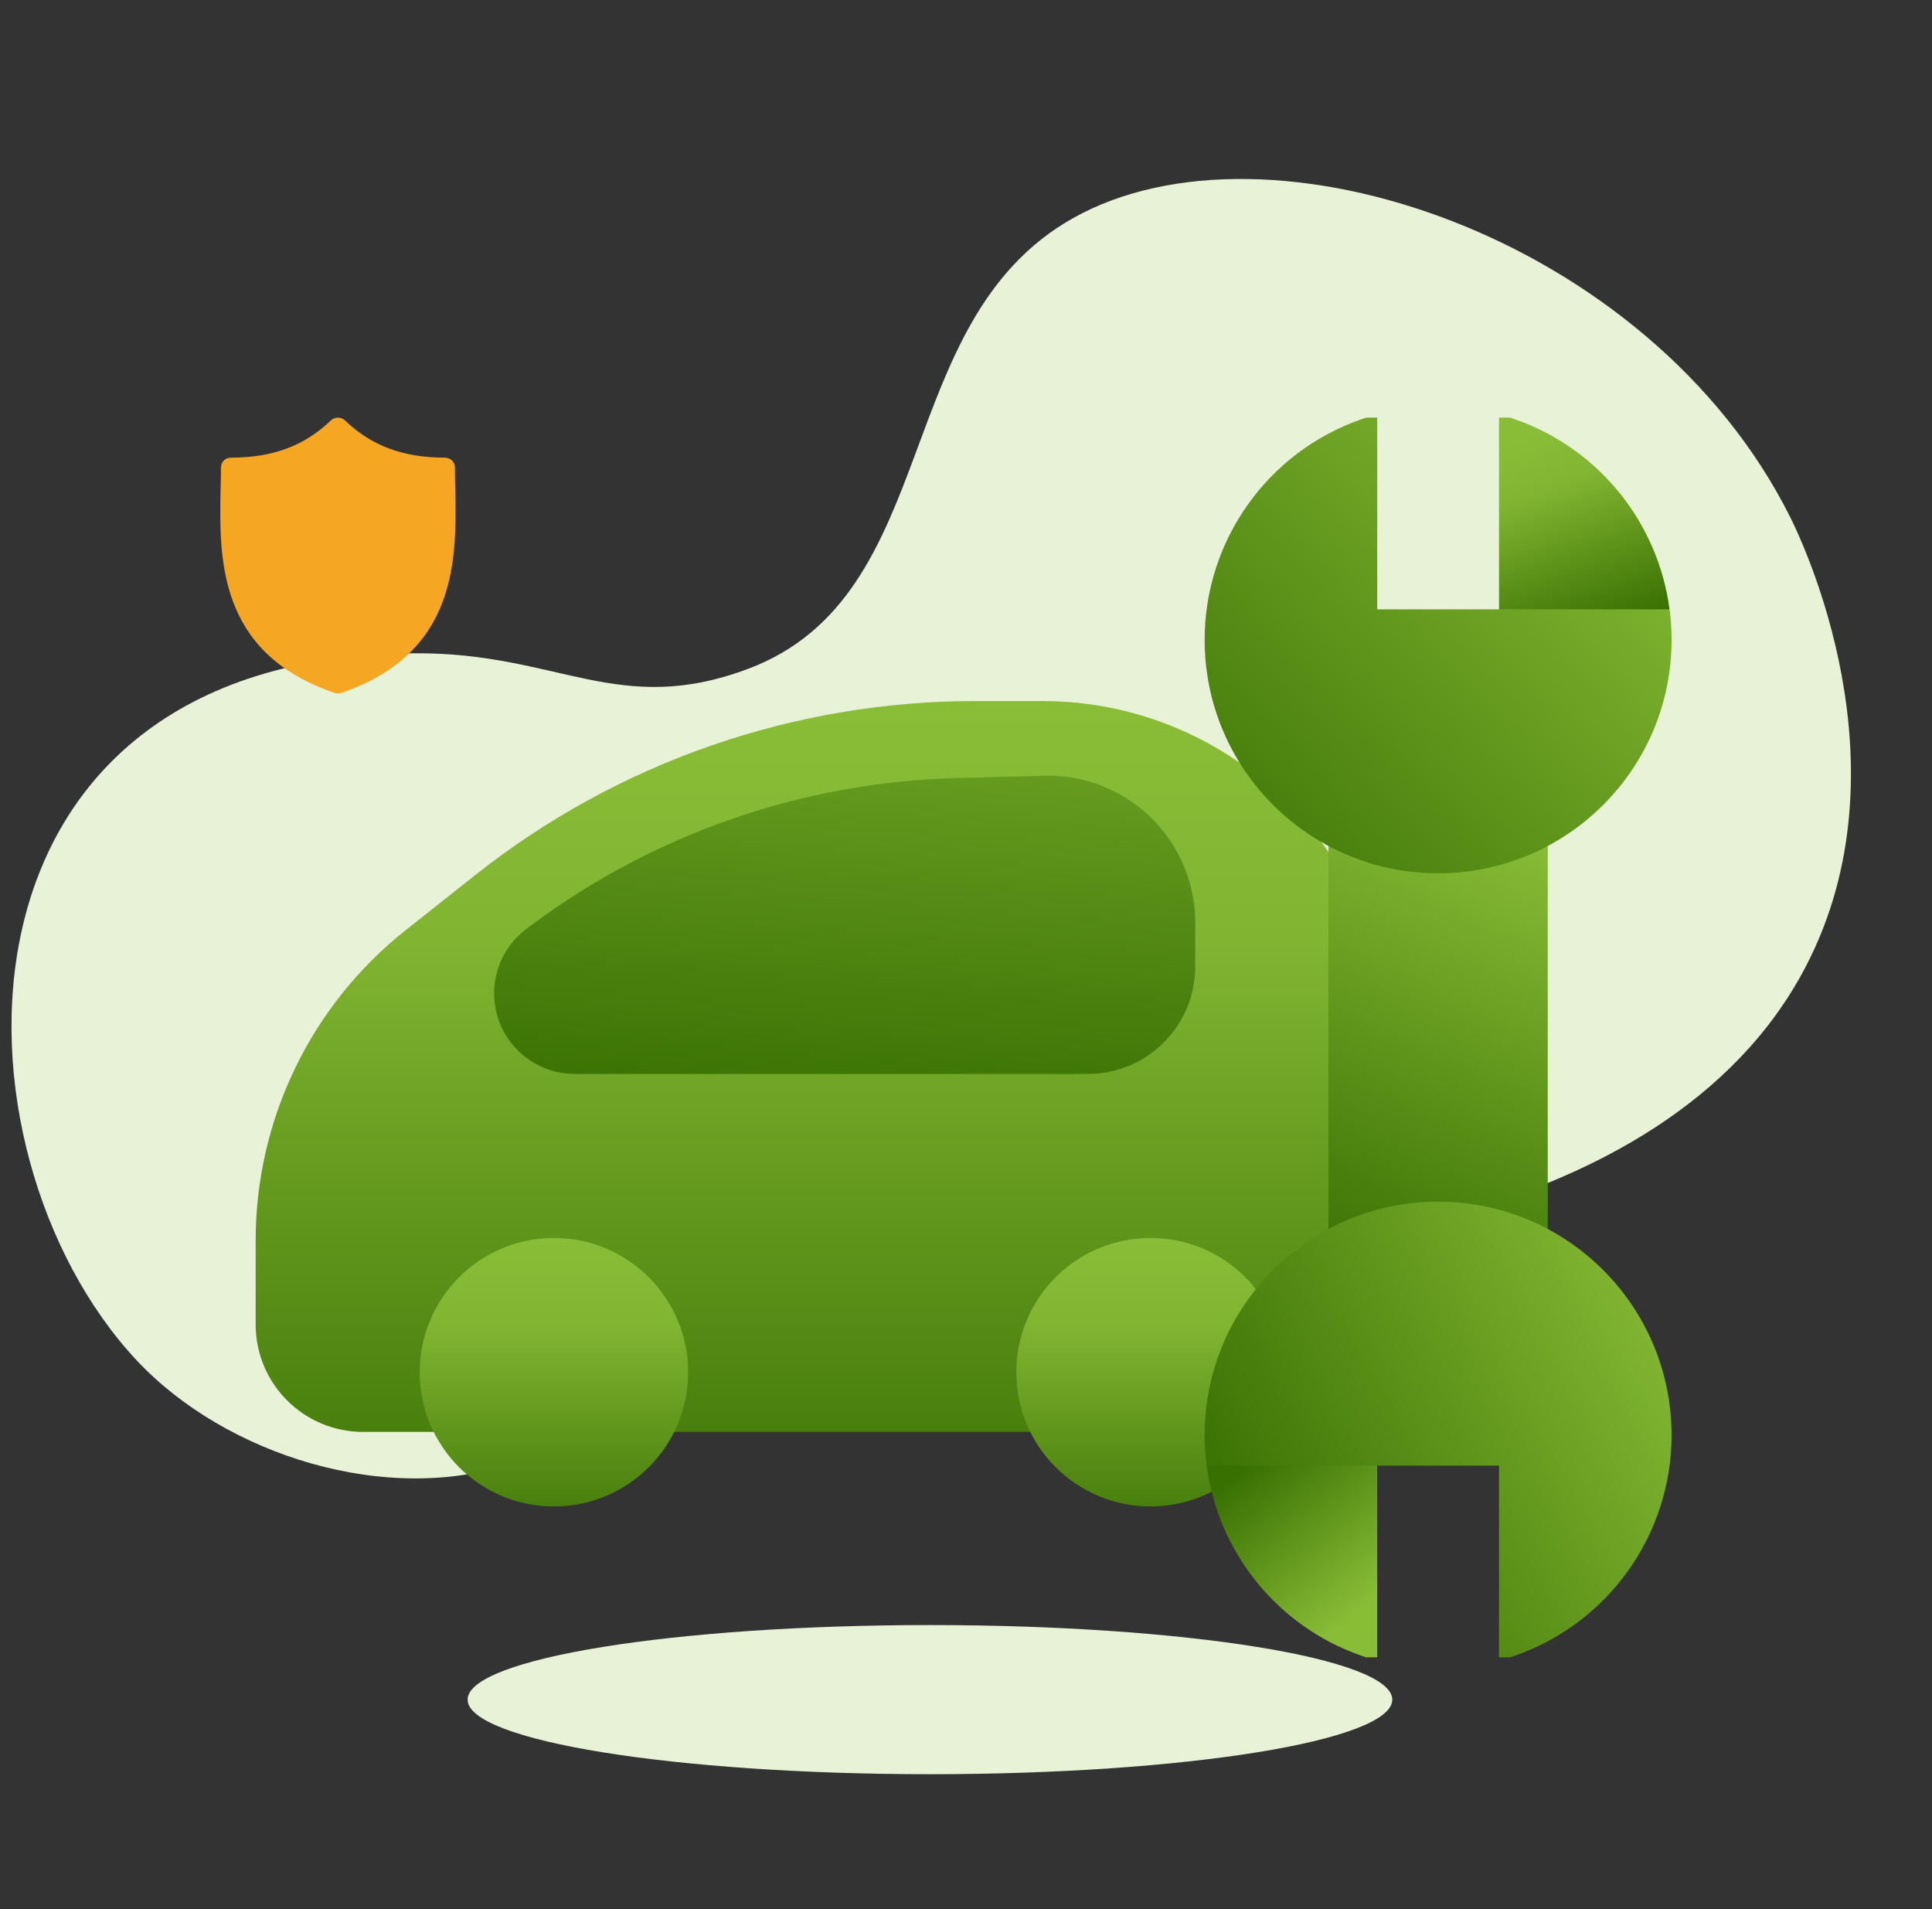 <svg width="84" height="83" viewBox="0 0 84 83" fill="none" xmlns="http://www.w3.org/2000/svg">
<rect x="0" y="0" width="84" height="83" fill="#333333" stroke="none"/>
<path fill-rule="evenodd" clip-rule="evenodd" d="M60.534 73.89C60.534 75.68 51.534 77.132 40.432 77.132C29.331 77.132 20.331 75.68 20.331 73.89C20.331 72.1 29.331 70.648 40.432 70.648C51.534 70.648 60.534 72.1 60.534 73.89Z" fill="#E8F2D7"/>
<path fill-rule="evenodd" clip-rule="evenodd" d="M77.823 22.458C78.339 23.485 83.073 33.287 78.505 42.033C72.284 53.947 53.733 54.46 51.972 54.485C43.02 54.617 39.609 51.281 33.627 54.159C27.798 56.964 28.033 61.577 22.432 63.557C16.892 65.516 9.785 63.261 5.927 59.124C-2.546 50.04 -2.897 28.525 18.046 28.401C24.273 28.363 26.881 31.202 32.537 29.073C41.053 25.867 38.646 13.988 46.653 9.484C55.147 4.708 71.713 10.277 77.823 22.458Z" fill="#E8F2D7"/>
<path d="M11.116 53.926V57.581C11.116 60.16 13.206 62.25 15.784 62.25H55.728C58.307 62.25 60.397 60.16 60.397 57.581V45.565C60.397 37.232 53.641 30.477 45.308 30.477H42.403C34.512 30.477 26.853 33.142 20.667 38.039L17.642 40.435C13.519 43.699 11.116 48.668 11.116 53.926Z" fill="url(#paint0_linear_52_2264)"/>
<path d="M24.986 46.688H47.298C49.877 46.688 51.967 44.597 51.967 42.019V40.119C51.967 36.586 49.103 33.722 45.571 33.722L45.4 33.725L41.566 33.827C34.941 34.003 28.533 36.21 23.207 40.143L22.87 40.396C21.329 41.564 21.027 43.761 22.196 45.302C22.858 46.175 23.891 46.688 24.986 46.688Z" fill="url(#paint1_linear_52_2264)"/>
<circle cx="24.084" cy="59.656" r="5.836" fill="url(#paint2_linear_52_2264)"/>
<circle cx="50.022" cy="59.656" r="5.836" fill="url(#paint3_linear_52_2264)"/>
<path fill-rule="evenodd" clip-rule="evenodd" d="M19.794 21.244C19.779 20.928 19.779 20.627 19.779 20.326C19.779 20.082 19.59 19.896 19.343 19.896C17.526 19.896 16.146 19.379 14.998 18.275C14.823 18.117 14.562 18.117 14.387 18.275C13.239 19.379 11.859 19.896 10.042 19.896C9.795 19.896 9.606 20.082 9.606 20.326C9.606 20.627 9.606 20.928 9.591 21.244C9.533 24.256 9.446 28.388 14.547 30.124L14.693 30.152L14.838 30.124C19.924 28.388 19.852 24.271 19.794 21.244Z" fill="#F5A623"/>
<path d="M59.179 71.976L59.391 72.05H59.878V60.185L52.463 63.716C52.958 67.476 55.531 70.703 59.179 71.976Z" fill="url(#paint4_linear_52_2264)"/>
<path d="M57.76 55.191L67.293 55.195L67.293 33.436H57.759L57.76 55.191Z" fill="url(#paint5_linear_52_2264)"/>
<path d="M52.375 62.392C52.375 62.839 52.406 63.281 52.463 63.716H65.174V72.05H65.661L65.873 71.976C69.943 70.555 72.677 66.704 72.677 62.392C72.677 56.786 68.132 52.241 62.526 52.241C56.92 52.241 52.375 56.786 52.375 62.392Z" fill="url(#paint6_linear_52_2264)"/>
<path d="M65.874 18.23L65.662 18.156H65.175V30.021L72.589 26.491C72.094 22.731 69.521 19.504 65.874 18.23Z" fill="url(#paint7_linear_52_2264)"/>
<path d="M72.678 27.815C72.678 27.367 72.647 26.926 72.59 26.491H59.879L59.879 18.156H59.392L59.18 18.23C55.11 19.651 52.376 23.503 52.376 27.814C52.376 33.421 56.921 37.965 62.527 37.965C68.133 37.965 72.678 33.421 72.678 27.815Z" fill="url(#paint8_linear_52_2264)"/>
<defs>
<linearGradient id="paint0_linear_52_2264" x1="16.919" y1="30.477" x2="16.919" y2="68.627" gradientUnits="userSpaceOnUse">
<stop stop-color="#8ABD37"/>
<stop offset="0.274" stop-color="#81B431"/>
<stop offset="1" stop-color="#387002"/>
</linearGradient>
<linearGradient id="paint1_linear_52_2264" x1="21.35" y1="19.739" x2="19.473" y2="47.684" gradientUnits="userSpaceOnUse">
<stop stop-color="#8ABD37"/>
<stop offset="1" stop-color="#387002"/>
</linearGradient>
<linearGradient id="paint2_linear_52_2264" x1="19.623" y1="53.82" x2="19.623" y2="67.835" gradientUnits="userSpaceOnUse">
<stop stop-color="#8ABD37"/>
<stop offset="0.274" stop-color="#81B431"/>
<stop offset="1" stop-color="#387002"/>
</linearGradient>
<linearGradient id="paint3_linear_52_2264" x1="45.56" y1="53.82" x2="45.56" y2="67.835" gradientUnits="userSpaceOnUse">
<stop stop-color="#8ABD37"/>
<stop offset="0.274" stop-color="#81B431"/>
<stop offset="1" stop-color="#387002"/>
</linearGradient>
<linearGradient id="paint4_linear_52_2264" x1="56.17" y1="62.048" x2="61.353" y2="68.246" gradientUnits="userSpaceOnUse">
<stop stop-color="#387002"/>
<stop offset="1" stop-color="#8ABD37"/>
</linearGradient>
<linearGradient id="paint5_linear_52_2264" x1="61.469" y1="57.357" x2="70.367" y2="37.39" gradientUnits="userSpaceOnUse">
<stop stop-color="#387002"/>
<stop offset="1" stop-color="#8ABD37"/>
</linearGradient>
<linearGradient id="paint6_linear_52_2264" x1="51.52" y1="63.903" x2="72.462" y2="53.053" gradientUnits="userSpaceOnUse">
<stop stop-color="#387002"/>
<stop offset="1" stop-color="#8ABD37"/>
</linearGradient>
<linearGradient id="paint7_linear_52_2264" x1="69.951" y1="27.436" x2="66.873" y2="18.793" gradientUnits="userSpaceOnUse">
<stop stop-color="#387002"/>
<stop offset="0.726" stop-color="#81B431"/>
<stop offset="1" stop-color="#8ABD37"/>
</linearGradient>
<linearGradient id="paint8_linear_52_2264" x1="50.801" y1="39.365" x2="72.175" y2="18.859" gradientUnits="userSpaceOnUse">
<stop stop-color="#387002"/>
<stop offset="1" stop-color="#8ABD37"/>
</linearGradient>
</defs>
</svg>
